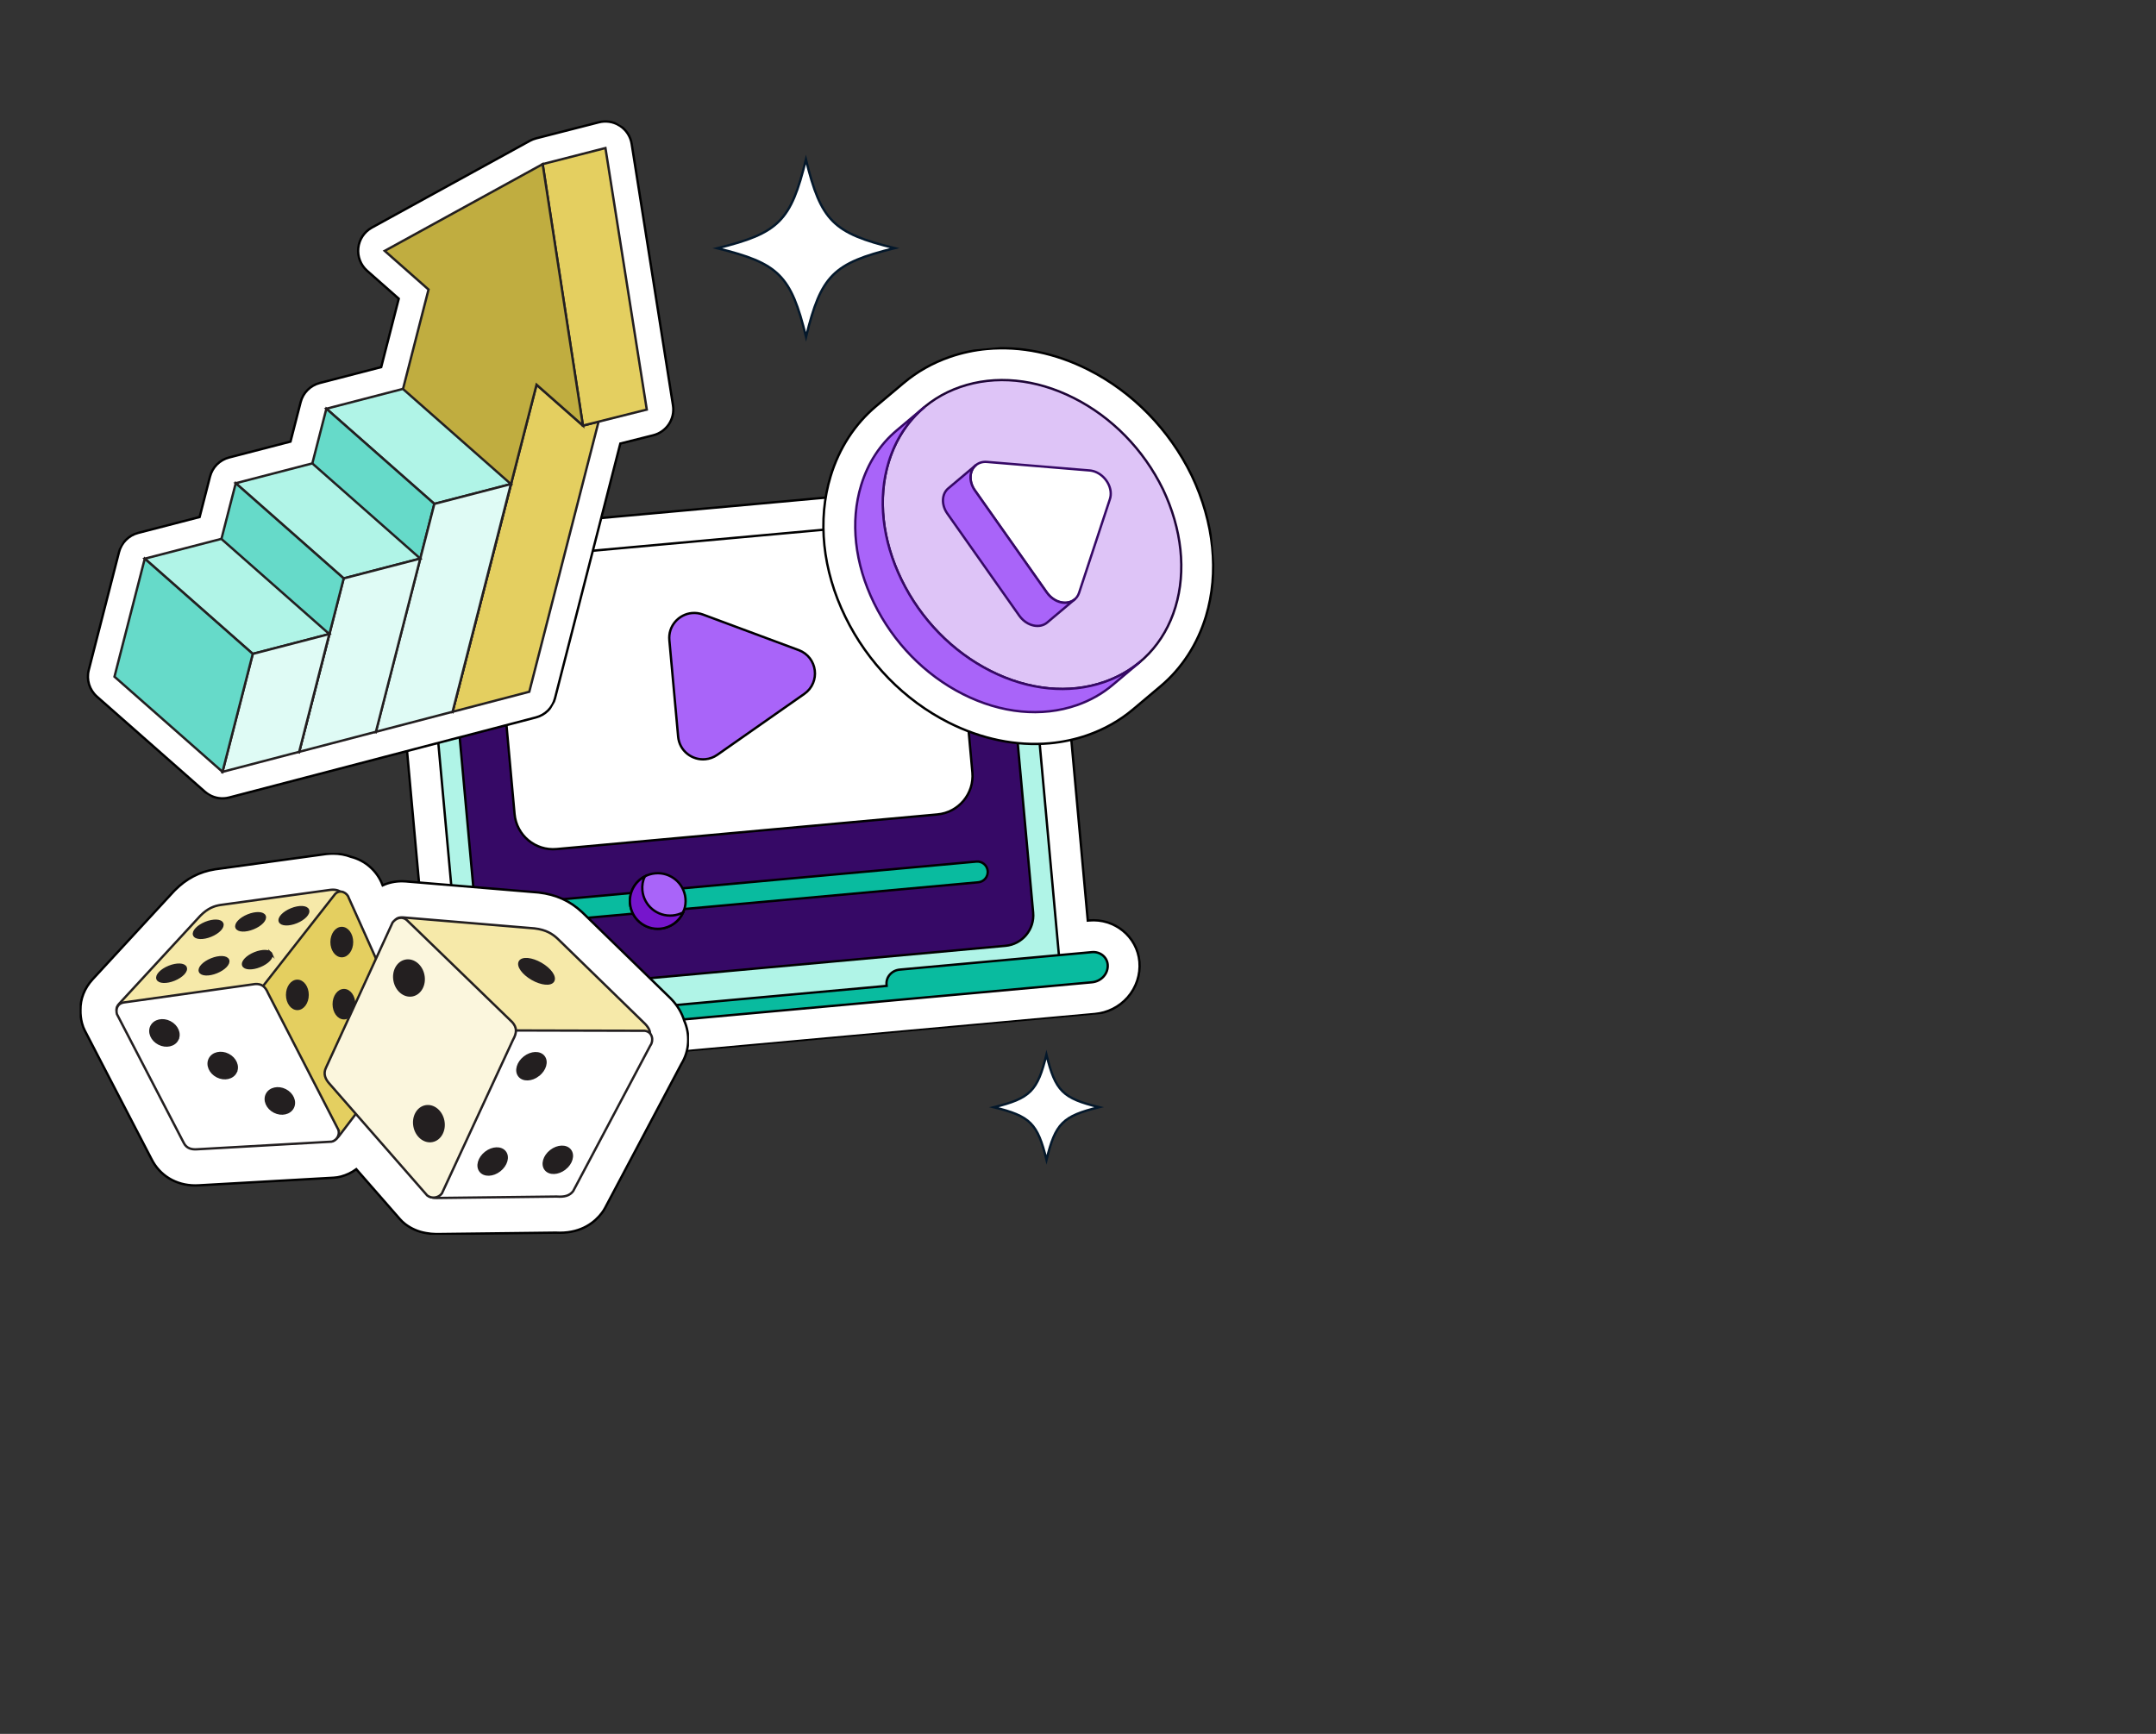 <svg width="920" height="740" viewBox="0 0 920 740" fill="none" xmlns="http://www.w3.org/2000/svg">
<rect x="0" y="0" width="920" height="740" fill="#333333" stroke="none"/>
<g clip-path="url(#clip0_8803_6332)">
<g clip-path="url(#clip1_8803_6332)">
<g clip-path="url(#clip2_8803_6332)">
<path d="M381.752 105.9C355.552 112.33 350.352 117.54 343.952 143.75C337.522 117.55 332.312 112.35 306.102 105.95C332.302 99.52 337.502 94.31 343.902 68.1C350.332 94.3 355.542 99.5 381.752 105.9Z" fill="white"/>
<path d="M381.752 105.9C355.552 112.33 350.352 117.54 343.952 143.75C337.522 117.55 332.312 112.35 306.102 105.95C332.302 99.52 337.502 94.31 343.902 68.1C350.332 94.3 355.542 99.5 381.752 105.9Z" stroke="#04182B" stroke-miterlimit="10"/>
</g>
<g clip-path="url(#clip3_8803_6332)">
<path d="M468.992 472.53C453.442 476.35 450.362 479.44 446.562 494.99C442.742 479.44 439.652 476.36 424.102 472.56C439.652 468.74 442.732 465.65 446.532 450.1C450.352 465.65 453.442 468.73 468.992 472.53Z" fill="white"/>
<path d="M468.992 472.53C453.442 476.35 450.362 479.44 446.562 494.99C442.742 479.44 439.652 476.36 424.102 472.56C439.652 468.74 442.732 465.65 446.532 450.1C450.352 465.65 453.442 468.73 468.992 472.53Z" stroke="#04182B" stroke-miterlimit="10"/>
</g>
<g clip-path="url(#clip4_8803_6332)">
<path d="M387.398 209.179L224.934 223.957C208.396 225.462 196.163 240.12 197.665 256.633L198.728 268.315C182.42 269.987 170.417 284.509 171.904 300.85L182.606 418.503L182.043 418.554C176.923 419.02 172.243 421.38 168.872 425.195C165.362 429.164 163.616 434.447 164.093 439.689C165.119 450.976 175.335 459.302 186.863 458.253L467.162 432.756C472.6 432.261 477.566 429.759 481.148 425.715C484.867 421.507 486.712 415.922 486.208 410.388C485.238 399.726 475.604 391.85 464.733 392.839L464.171 392.89L453.468 275.238C451.981 258.886 437.528 246.765 421.172 248.08L420.11 236.399C418.608 219.885 403.931 207.675 387.393 209.179L387.398 209.179Z" fill="white" stroke="black" stroke-miterlimit="10"/>
<path d="M200.312 281.8L422.089 261.626C431.116 260.805 439.105 267.456 439.925 276.465L452.506 414.775L198.027 437.924L185.446 299.613C184.626 290.6 191.29 282.62 200.312 281.8Z" fill="#B0F4E7" stroke="black" stroke-miterlimit="10"/>
<path d="M416.994 271.172L207.035 290.271C199.858 290.924 194.568 297.263 195.219 304.429L204.911 410.967C205.563 418.134 211.91 423.414 219.087 422.761L429.046 403.663C436.223 403.01 441.513 396.671 440.861 389.504L431.17 282.966C430.518 275.799 424.171 270.519 416.994 271.172Z" fill="#360966" stroke="black" stroke-miterlimit="10"/>
<path d="M472.662 411.615C472.837 413.534 472.171 415.341 470.952 416.721C469.733 418.096 467.96 419.043 465.928 419.228L185.624 444.726C181.556 445.096 177.976 442.286 177.627 438.453C177.481 436.846 178.041 435.326 179.06 434.174C180.079 433.022 181.567 432.226 183.27 432.071L265.289 424.61C268.695 424.301 271.698 426.655 271.991 429.869L272.042 430.431L378.349 420.76L378.298 420.199C378.006 416.984 380.53 414.128 383.941 413.817L465.96 406.356C469.367 406.047 472.37 408.401 472.662 411.615Z" fill="#09BB9F" stroke="black" stroke-miterlimit="10"/>
<path d="M388.62 222.702L226.161 237.48C217.076 238.306 210.38 246.33 211.205 255.401L219.577 347.438C220.402 356.51 228.436 363.193 237.521 362.367L399.98 347.589C409.065 346.763 415.761 338.739 414.935 329.668L406.563 237.63C405.738 228.559 397.704 221.876 388.62 222.702Z" fill="white" stroke="black" stroke-miterlimit="10"/>
<path d="M295.271 261.641C293.895 261.766 292.565 262.154 291.332 262.801C290.119 263.436 289.051 264.278 288.152 265.314C286.261 267.505 285.361 270.308 285.625 273.211L289.371 314.398C289.637 317.315 291.034 319.92 293.305 321.728C294.375 322.579 295.578 323.215 296.89 323.614C298.219 324.023 299.592 324.16 300.962 324.036C302.79 323.87 304.564 323.215 306.099 322.137L343.223 296.132C344.892 294.963 346.177 293.383 346.94 291.551C347.661 289.834 347.914 287.939 347.67 286.068C347.431 284.196 346.703 282.427 345.576 280.946C344.372 279.372 342.728 278.164 340.82 277.456L299.95 262.274C298.428 261.71 296.854 261.497 295.271 261.641Z" fill="#A964F9" stroke="black" stroke-miterlimit="10"/>
<path d="M416.643 367.715L230.129 384.682C227.687 384.904 225.887 387.061 226.109 389.5C226.331 391.938 228.49 393.735 230.933 393.513L417.446 376.547C419.889 376.325 421.689 374.168 421.467 371.729C421.245 369.29 419.085 367.493 416.643 367.715Z" fill="#09BB9F" stroke="black" stroke-miterlimit="10"/>
<path d="M281.748 396.348C288.281 395.754 293.096 389.984 292.503 383.46C291.909 376.937 286.132 372.13 279.599 372.725C273.066 373.319 268.251 379.089 268.844 385.612C269.437 392.136 275.215 396.942 281.748 396.348Z" fill="#A964F9" stroke="black" stroke-miterlimit="10"/>
<path d="M291.521 389.375C289.823 393.164 286.179 395.95 281.746 396.353C275.215 396.947 269.436 392.14 268.843 385.617C268.397 380.713 271.004 376.238 275.102 374.062C274.299 375.855 273.926 377.876 274.117 379.977C274.711 386.5 280.489 391.307 287.021 390.713C288.646 390.565 290.163 390.097 291.522 389.381L291.521 389.375Z" fill="#7615CC" stroke="black" stroke-miterlimit="10"/>
<path d="M421.262 148.917C415.777 149.416 410.404 150.566 405.297 152.336C397.97 154.874 391.336 158.619 385.575 163.469L373.833 173.353C364.779 180.978 358.08 191.284 354.464 203.149C348.74 221.925 350.961 243.276 360.715 263.27C370.251 282.823 385.92 298.845 404.84 308.393C418.844 315.463 433.748 318.512 447.932 317.222C453.417 316.723 458.785 315.574 463.892 313.809C471.193 311.283 477.802 307.551 483.529 302.73L495.271 292.841C504.33 285.211 511.013 274.901 514.611 263.011C520.241 244.365 518.087 223.055 508.547 202.993L508.521 202.933L508.489 202.873C498.953 183.32 483.284 167.298 464.365 157.75C450.361 150.68 435.462 147.631 421.273 148.921L421.262 148.917Z" fill="white" stroke="black" stroke-miterlimit="10"/>
<path d="M458.22 169.867C474.502 178.082 488.009 191.919 496.252 208.816C504.344 225.831 506.236 243.683 501.582 259.088C496.907 274.559 486.108 285.924 471.174 291.09C456.205 296.269 438.989 294.6 422.707 286.385C406.424 278.169 392.918 264.337 384.674 247.435C376.43 230.539 374.487 212.697 379.207 197.212C383.928 181.727 394.772 170.347 409.747 165.162C424.726 159.976 441.937 161.646 458.22 169.867Z" fill="#DEC4F7" stroke="#1E0536" stroke-miterlimit="10"/>
<path d="M486.495 282.459L474.753 292.348C470.338 296.069 465.189 298.986 459.43 300.978C444.46 306.158 427.245 304.488 410.962 296.273C394.68 288.058 381.174 274.226 372.93 257.324C364.686 240.428 362.743 222.586 367.463 207.101C370.355 197.608 375.55 189.658 382.59 183.731L394.332 173.843C387.292 179.769 382.102 187.719 379.205 197.212C374.485 212.697 376.428 230.539 384.672 247.435C392.916 264.337 406.422 278.169 422.704 286.384C438.987 294.6 456.197 296.27 471.172 291.09C476.936 289.097 482.08 286.18 486.495 282.459Z" fill="#A964F9" stroke="#360966" stroke-linejoin="round"/>
<path d="M470.827 203.619C472.524 205.3 473.617 207.44 473.911 209.642C474.051 210.951 473.943 212.067 473.589 213.085L460.44 253.056C459.986 254.413 459.126 255.525 457.964 256.27C457.557 256.527 457.124 256.729 456.666 256.892C454.757 257.553 452.492 257.313 450.36 256.165C448.936 255.397 447.672 254.27 446.707 252.894L415.975 209.269C413.167 205.251 413.625 200.243 416.992 198.107C417.404 197.844 417.836 197.631 418.295 197.474C419.16 197.175 420.095 197.064 421.074 197.138L464.907 200.78C467.006 200.93 469.103 201.935 470.826 203.614L470.827 203.619Z" fill="white" stroke="#360966" stroke-linejoin="round"/>
<path d="M457.959 256.27C457.552 256.528 457.118 256.73 456.66 256.892C454.751 257.553 452.487 257.314 450.355 256.165C448.93 255.398 447.667 254.27 446.701 252.895L415.969 209.27C413.349 205.523 413.571 200.914 416.351 198.574L404.604 208.463C401.823 210.803 401.602 215.412 404.222 219.159L434.954 262.784C435.919 264.154 437.183 265.287 438.608 266.054C440.744 267.197 443.004 267.442 444.913 266.781C445.366 266.624 445.799 266.417 446.212 266.16C446.435 266.019 446.647 265.863 446.842 265.693L458.584 255.805C458.384 255.975 458.172 256.125 457.954 256.271L457.959 256.27Z" fill="#A964F9" stroke="#360966" stroke-linejoin="round"/>
</g>
<g clip-path="url(#clip5_8803_6332)">
<path d="M142.059 364.321C141.174 364.321 140.263 364.372 139.359 364.468C139.211 364.481 139.07 364.5 138.929 364.52L92.007 370.973C91.898 370.986 91.789 371.005 91.68 371.025C85.079 372.077 79.473 375.015 74.546 379.993C74.418 380.122 74.296 380.25 74.174 380.385L39.517 417.959C39.517 417.959 39.465 418.017 39.44 418.042C36.046 421.783 34.263 426.337 34.334 431.033C34.289 432.945 34.513 434.851 35.001 436.724C35.289 437.827 35.7 438.899 36.226 439.912L64.61 494.596C68.132 501.698 75.105 505.926 83.328 505.926C83.854 505.926 84.399 505.906 84.938 505.874L142.419 502.622C143.451 502.564 144.484 502.397 145.485 502.134C147.852 501.506 150.071 500.441 152.034 498.997L170.687 520.334C171.367 521.117 172.131 521.823 172.952 522.452C175.537 524.415 178.564 525.717 181.765 526.243C183.189 526.519 184.665 526.666 186.159 526.679C186.21 526.679 186.255 526.679 186.307 526.679C186.364 526.679 186.429 526.679 186.486 526.679L237.11 526.076C237.7 526.108 238.284 526.121 238.842 526.121C248.399 526.121 253.903 521.521 256.834 517.659C257.341 516.992 257.79 516.293 258.181 515.555L290.767 454.052C294.205 448.515 294.571 441.465 291.967 435.62C290.96 432.265 289.042 429.058 286.328 426.26C286.226 426.158 286.123 426.055 286.021 425.953L248.656 389.559C248.579 389.482 248.496 389.405 248.419 389.328C243.21 384.465 237.321 381.796 229.893 380.917C229.72 380.898 229.541 380.879 229.367 380.866L173.272 376.183C173.227 376.183 173.183 376.176 173.138 376.17C172.586 376.131 172.034 376.106 171.496 376.106C168.583 376.106 165.793 376.709 163.291 377.863L163.202 377.658C160.995 371.73 155.844 367.214 149.789 365.694C147.422 364.783 144.811 364.314 142.066 364.314L142.059 364.321Z" fill="white" stroke="black" stroke-miterlimit="10"/>
<path d="M114.056 423.348C112.023 426.036 111.881 426.017 106.525 426.684L52.759 433.426C50.943 433.645 48.14 431.361 50.834 428.39L85.492 390.816C88.667 387.608 91.438 386.646 94.113 386.223L141.029 379.769C145.243 379.313 147.777 381.559 144.345 385.312L114.062 423.342L114.056 423.348Z" fill="#F6E9A9" stroke="#231F20" stroke-miterlimit="10"/>
<path d="M79.225 412.923C79.841 414.437 77.653 416.753 74.337 418.1C71.021 419.447 67.833 419.319 67.217 417.805C66.601 416.298 68.789 413.975 72.105 412.634C75.421 411.281 78.609 411.415 79.219 412.923H79.225Z" fill="#231F20" stroke="#231F20" stroke-miterlimit="10"/>
<path d="M97.32 409.735C97.936 411.242 95.749 413.565 92.432 414.905C89.116 416.259 85.934 416.124 85.319 414.617C84.703 413.109 86.89 410.787 90.207 409.446C93.523 408.092 96.704 408.227 97.32 409.735Z" fill="#231F20" stroke="#231F20" stroke-miterlimit="10"/>
<path d="M115.807 407.117C116.423 408.625 114.235 410.947 110.919 412.294C107.609 413.642 104.421 413.513 103.805 412.006C103.196 410.498 105.377 408.182 108.699 406.829C112.016 405.481 115.197 405.61 115.813 407.124L115.807 407.117Z" fill="#231F20" stroke="#231F20" stroke-miterlimit="10"/>
<path d="M94.841 394.171C95.457 395.679 93.27 398.001 89.953 399.348C86.637 400.696 83.455 400.567 82.846 399.053C82.23 397.546 84.418 395.223 87.734 393.876C91.05 392.529 94.238 392.657 94.848 394.165L94.841 394.171Z" fill="#231F20" stroke="#231F20" stroke-miterlimit="10"/>
<path d="M112.937 390.983C113.553 392.49 111.366 394.813 108.043 396.153C104.733 397.507 101.552 397.372 100.936 395.865C100.32 394.357 102.507 392.035 105.824 390.688C109.14 389.34 112.322 389.469 112.937 390.983Z" fill="#231F20" stroke="#231F20" stroke-miterlimit="10"/>
<path d="M174.986 441.587C175.563 443.755 174.774 445.68 172.696 447.957L144.568 484.961C142.15 488.014 139.418 487.918 137.878 484.024L110.77 429.436C110 427.768 107.954 425.587 111.078 422.322L143.029 381.533C145.21 379.313 148.289 381.129 148.866 383.304L174.992 441.58L174.986 441.587Z" fill="#E4CF60" stroke="#231F20" stroke-miterlimit="10"/>
<path d="M167.653 441.041C167.653 444.364 165.697 447.053 163.278 447.053C160.86 447.053 158.91 444.364 158.91 441.041C158.91 437.718 160.867 435.024 163.278 435.024C165.69 435.024 167.653 437.718 167.653 441.041Z" fill="#F6E9A9" stroke="#231F20" stroke-miterlimit="10"/>
<path d="M152.669 461.365C152.669 464.688 150.712 467.376 148.3 467.376C145.889 467.376 143.926 464.688 143.926 461.365C143.926 458.042 145.882 455.347 148.3 455.347C150.719 455.347 152.669 458.042 152.669 461.365Z" fill="#F6E9A9" stroke="#231F20" stroke-miterlimit="10"/>
<path d="M144.434 482.279C145.011 484.447 143.715 486.673 141.547 487.244L84.022 490.503C81.873 490.644 79.57 490.215 78.358 487.661L49.89 432.817C49.319 430.649 50.108 428.275 52.777 427.845L108.891 419.973C111.566 419.839 113.157 420.904 114.446 423.996L144.44 482.279H144.434Z" fill="white" stroke="#231F20" stroke-miterlimit="10"/>
<path d="M131.265 424.599C131.265 427.922 129.302 430.61 126.884 430.61C124.466 430.61 122.516 427.916 122.516 424.599C122.516 421.282 124.472 418.588 126.884 418.588C129.296 418.588 131.265 421.282 131.265 424.599Z" fill="#231F20" stroke="#231F20" stroke-miterlimit="10"/>
<path d="M151.149 428.57C151.149 431.893 149.193 434.581 146.781 434.581C144.369 434.581 142.406 431.887 142.406 428.57C142.406 425.253 144.363 422.552 146.781 422.552C149.199 422.552 151.149 425.247 151.149 428.57Z" fill="#231F20" stroke="#231F20" stroke-miterlimit="10"/>
<path d="M166.134 438.828C166.134 442.151 164.177 444.846 161.765 444.846C159.353 444.846 157.391 442.151 157.391 438.828C157.391 435.505 159.347 432.817 161.765 432.817C164.184 432.817 166.134 435.505 166.134 438.828Z" fill="#F6E9A9" stroke="#231F20" stroke-miterlimit="10"/>
<path d="M151.149 459.152C151.149 462.475 149.193 465.163 146.781 465.163C144.369 465.163 142.406 462.468 142.406 459.152C142.406 455.835 144.363 453.134 146.781 453.134C149.199 453.134 151.149 455.829 151.149 459.152Z" fill="#F6E9A9" stroke="#231F20" stroke-miterlimit="10"/>
<path d="M150.22 402.056C150.22 405.379 148.263 408.073 145.845 408.073C143.427 408.073 141.477 405.379 141.477 402.056C141.477 398.732 143.433 396.044 145.845 396.044C148.257 396.044 150.22 398.739 150.22 402.056Z" fill="#231F20" stroke="#231F20" stroke-miterlimit="10"/>
<path d="M131.42 388.372C132.036 389.879 129.842 392.195 126.532 393.549C123.222 394.896 120.034 394.768 119.418 393.26C118.809 391.753 120.996 389.43 124.306 388.083C127.622 386.729 130.81 386.864 131.42 388.372Z" fill="#231F20" stroke="#231F20" stroke-miterlimit="10"/>
<path d="M75.702 443.652C74.413 446.193 70.885 446.988 67.825 445.436C64.772 443.883 63.341 440.56 64.63 438.02C65.92 435.479 69.448 434.677 72.501 436.236C75.554 437.795 76.991 441.112 75.695 443.652H75.702Z" fill="#231F20" stroke="#231F20" stroke-miterlimit="10"/>
<path d="M100.573 457.586C99.284 460.127 95.756 460.929 92.696 459.37C89.643 457.817 88.212 454.494 89.501 451.954C90.791 449.413 94.319 448.611 97.372 450.17C100.432 451.723 101.862 455.046 100.567 457.586H100.573Z" fill="#231F20" stroke="#231F20" stroke-miterlimit="10"/>
<path d="M124.952 472.682C123.662 475.222 120.134 476.024 117.081 474.459C114.021 472.906 112.591 469.583 113.88 467.049C115.17 464.509 118.698 463.707 121.757 465.266C124.811 466.818 126.248 470.141 124.952 472.682Z" fill="#231F20" stroke="#231F20" stroke-miterlimit="10"/>
<path d="M219.183 443.056C215.476 443.107 215.392 442.979 211.184 438.777L168.925 396.622C167.508 395.191 167.591 391.214 171.998 391.541L228.093 396.224C233.032 396.808 235.746 398.572 237.926 400.606L275.291 437C278.537 440.349 278.306 444.076 272.719 443.64L219.183 443.069V443.056Z" fill="#F6E9A9" stroke="#231F20" stroke-miterlimit="10"/>
<path d="M236.061 418.646C235.028 420.435 231.012 420.05 227.08 417.792C223.148 415.528 220.8 412.243 221.827 410.447C222.86 408.663 226.881 409.042 230.814 411.306C234.746 413.571 237.093 416.862 236.061 418.646Z" fill="#231F20" stroke="#231F20" stroke-miterlimit="10"/>
<path d="M244.585 508.351C243.09 510.32 240.89 510.923 237.503 510.673L186.315 511.283C182.03 511.244 180.26 508.806 182.595 504.835L211.659 444.326C212.589 442.53 213.102 439.284 218.048 439.784L275.105 439.925C278.511 440.329 279.011 444.23 277.517 446.193L244.585 508.344V508.351Z" fill="white" stroke="#231F20" stroke-miterlimit="10"/>
<path d="M188.555 509.351C187.06 511.315 184.251 511.699 182.281 510.198L140.516 462.43C138.938 460.653 137.752 458.369 139.144 455.585L167.521 393.716C169.016 391.753 171.614 390.829 173.788 392.862L218.62 436.281C220.544 438.507 220.698 440.618 218.883 443.832L188.561 509.345L188.555 509.351Z" fill="#FBF6DD" stroke="#231F20" stroke-miterlimit="10"/>
<path d="M229.741 458.85C226.854 461.096 223.191 461.224 221.556 459.12C219.92 457.022 220.933 453.5 223.814 451.248C226.7 449.003 230.363 448.881 231.999 450.979C233.634 453.076 232.621 456.598 229.734 458.844L229.741 458.85Z" fill="#231F20" stroke="#231F20" stroke-miterlimit="10"/>
<path d="M240.99 498.785C238.104 501.037 234.441 501.153 232.805 499.061C231.17 496.957 232.183 493.435 235.07 491.19C237.95 488.944 241.619 488.822 243.255 490.92C244.89 493.018 243.877 496.54 240.997 498.792L240.99 498.785Z" fill="#231F20" stroke="#231F20" stroke-miterlimit="10"/>
<path d="M213.19 499.523C210.309 501.775 206.64 501.89 205.005 499.793C203.369 497.695 204.382 494.173 207.269 491.921C210.149 489.676 213.812 489.554 215.454 491.652C217.09 493.749 216.07 497.271 213.19 499.523Z" fill="#231F20" stroke="#231F20" stroke-miterlimit="10"/>
<path d="M175.94 424.779C172.554 425.433 169.173 422.662 168.384 418.588C167.595 414.514 169.706 410.678 173.086 410.023C176.466 409.363 179.853 412.14 180.642 416.214C181.431 420.288 179.327 424.124 175.94 424.779Z" fill="#231F20" stroke="#231F20" stroke-miterlimit="10"/>
<path d="M184.449 486.936C181.062 487.597 177.681 484.819 176.892 480.746C176.103 476.672 178.207 472.836 181.594 472.181C184.981 471.533 188.361 474.298 189.15 478.372C189.933 482.446 187.829 486.282 184.449 486.936Z" fill="#231F20" stroke="#231F20" stroke-miterlimit="10"/>
</g>
<g clip-path="url(#clip6_8803_6332)">
<path d="M264.05 53.381C261.486 51.889 258.429 51.458 255.538 52.197L228.749 59.054C227.826 59.294 226.942 59.641 226.102 60.101L158.699 97.127C155.463 98.904 153.296 102.142 152.89 105.817C152.487 109.485 153.89 113.123 156.655 115.563L170.157 127.472L162.664 156.671L136.428 163.466C132.431 164.502 129.322 167.623 128.292 171.616L123.965 188.465L97.748 195.255C93.751 196.291 90.636 199.408 89.612 203.405L85.184 220.657L58.933 227.451C54.936 228.487 51.818 231.61 50.793 235.607L37.869 285.965C36.809 290.089 38.155 294.47 41.352 297.286L87.439 337.9C88 338.391 88.601 338.826 89.233 339.194C91.797 340.687 94.872 341.128 97.795 340.36L130.519 331.816L163.262 323.266C163.401 323.229 163.544 323.187 163.683 323.15L195.549 314.827C195.685 314.797 195.829 314.763 195.968 314.727L228.711 306.177C232.696 305.134 235.805 302.013 236.827 298.023L264.705 189.294L278.74 185.768C284.431 184.338 288.091 178.803 287.178 173.005L269.545 61.407C269.044 58.254 267.245 55.46 264.576 53.703C264.402 53.586 264.229 53.478 264.048 53.372L264.05 53.381Z" fill="white" stroke="black" stroke-miterlimit="10"/>
<path fill-rule="evenodd" clip-rule="evenodd" d="M225.86 295.229L255.416 179.968L248.741 181.633L228.949 164.183L193.117 303.779L225.86 295.229Z" fill="#E4CF60" stroke="#231F20" stroke-miterlimit="10"/>
<path fill-rule="evenodd" clip-rule="evenodd" d="M258.352 63.176L231.559 70.039L248.74 181.633L275.992 174.803L258.352 63.176Z" fill="#E4CF60" stroke="#231F20" stroke-miterlimit="10"/>
<path fill-rule="evenodd" clip-rule="evenodd" d="M193.117 303.779L228.949 164.183L248.741 181.633L231.563 70.048L164.157 107.066L182.862 123.57L147.033 263.159L193.117 303.779Z" fill="#C0AD40" stroke="#231F20" stroke-miterlimit="10"/>
<path fill-rule="evenodd" clip-rule="evenodd" d="M218.005 206.596L171.921 165.976L139.269 174.437L185.341 215.05L218.005 206.596Z" fill="#B0F4E7" stroke="#231F20" stroke-miterlimit="10"/>
<path fill-rule="evenodd" clip-rule="evenodd" d="M160.376 312.322L185.342 215.05L139.27 174.437L114.298 271.706L160.376 312.322Z" fill="#66DAC9" stroke="#231F20" stroke-miterlimit="10"/>
<path fill-rule="evenodd" clip-rule="evenodd" d="M193.12 303.773L218.007 206.596L185.343 215.05L160.377 312.322L193.12 303.773Z" fill="#DFFBF5" stroke="#231F20" stroke-miterlimit="10"/>
<path fill-rule="evenodd" clip-rule="evenodd" d="M179.33 238.388L133.261 197.769L100.59 206.235L146.659 246.854L179.33 238.388Z" fill="#B0F4E7" stroke="#231F20" stroke-miterlimit="10"/>
<path fill-rule="evenodd" clip-rule="evenodd" d="M160.409 312.318L179.331 238.388L146.66 246.854L127.666 320.868L160.409 312.318Z" fill="#DFFBF5" stroke="#231F20" stroke-miterlimit="10"/>
<path fill-rule="evenodd" clip-rule="evenodd" d="M127.669 320.868L146.663 246.854L100.594 206.235L81.597 280.24L127.669 320.868Z" fill="#66DAC9" stroke="#231F20" stroke-miterlimit="10"/>
<path fill-rule="evenodd" clip-rule="evenodd" d="M140.516 270.599L94.447 229.981L61.773 238.437L107.86 279.066L140.516 270.599Z" fill="#B0F4E7" stroke="#231F20" stroke-miterlimit="10"/>
<path fill-rule="evenodd" clip-rule="evenodd" d="M127.666 320.868L140.515 270.599L107.859 279.066L94.942 329.412L127.666 320.868Z" fill="#DFFBF5" stroke="#231F20" stroke-miterlimit="10"/>
<path fill-rule="evenodd" clip-rule="evenodd" d="M94.942 329.412L107.86 279.066L61.773 238.437L48.849 288.795L94.942 329.412Z" fill="#66DAC9" stroke="#231F20" stroke-miterlimit="10"/>
</g>
</g>
</g>
<defs>
<clipPath id="clip0_8803_6332">
<rect width="920" height="740" fill="white"/>
</clipPath>
<clipPath id="clip1_8803_6332">
<rect width="513" height="496" fill="white" transform="translate(34 31)"/>
</clipPath>
<clipPath id="clip2_8803_6332">
<rect width="79.85" height="79.85" fill="white" transform="translate(304 66)"/>
</clipPath>
<clipPath id="clip3_8803_6332">
<rect width="49.1" height="49.1" fill="white" transform="translate(422 448)"/>
</clipPath>
<clipPath id="clip4_8803_6332">
<rect width="370.922" height="287.347" fill="white" transform="translate(139.68 174.269) rotate(-5.198)"/>
</clipPath>
<clipPath id="clip5_8803_6332">
<rect width="260" height="163" fill="white" transform="translate(34 364)"/>
</clipPath>
<clipPath id="clip6_8803_6332">
<rect width="193.728" height="335.648" fill="white" transform="translate(183.473 6.099) rotate(30.196)"/>
</clipPath>
</defs>
</svg>
